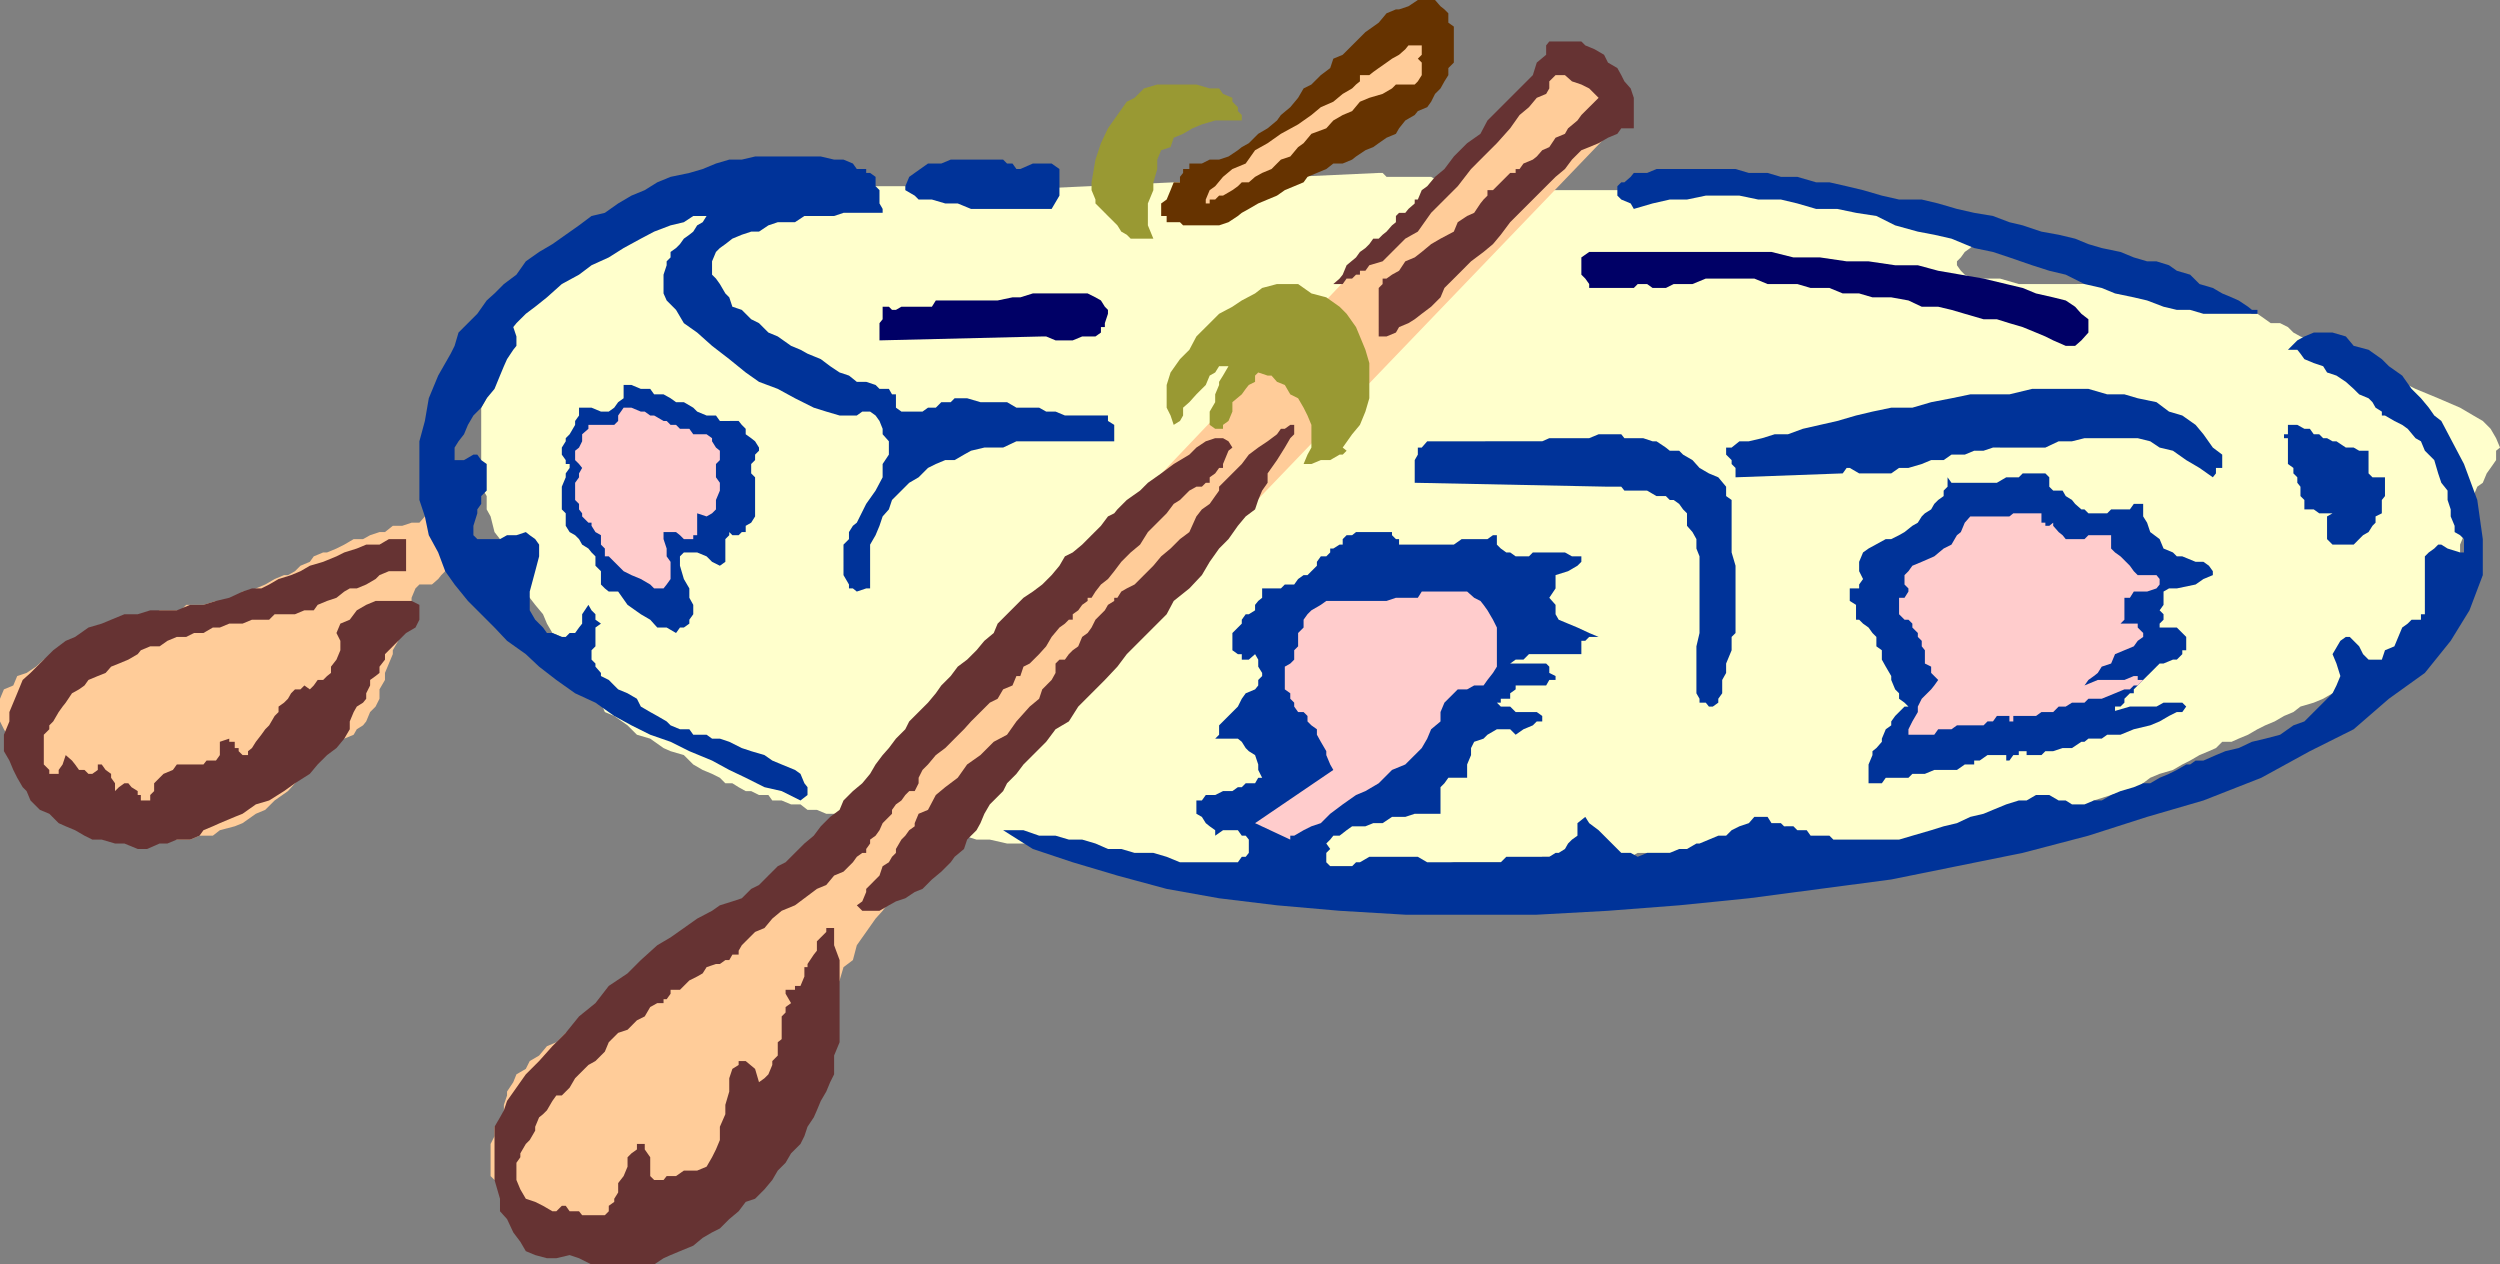 <svg xmlns="http://www.w3.org/2000/svg" width="319.5" height="161.602"><rect width="100%" height="100%" fill="#808080" stroke="none"/><path fill="#fc9" d="M55.2 66h-.9l-.702.8h-1l-1.2.4H50.2l-1 .8h-.7l-1.2.398-.902.5H45.2l-1.2.704-1 .5-1.2.5h-.5l-1.202.5-.5.699-1.2.5L37.7 73l-.898.5h-.5l-1.203.5-1.2.7-1.199.5-.5.402H31l-1 .796-1.2.403h-1.202L26 77.3h-2.2l-.702.699h-2.7l-.699.5h-.5l-.398.7h-1.203l-.797.5h-.903l-.699.5-1 .698-1.199.5-1.7.5-1.702.704-1.2.5-1.597.5-1.203.699-1 .898-1.2.801-1.199.398-.5 1.204-1.199.5L0 89.3v2.898l.5 1 .7 1.2 1 1.203 1.198.898.5 1.2.7.698.5 1v.704h.5v1.5H6.3v.699l.5.5h.7l.898.699 1.2.5 1.203.398.5.801 1.199.403 1 .5h.7l1 .699h1.6l1.2.5h6.3l1.2-.5h1.7l.898-.7 1.902-.5 1-.402L32.7 104l1.198-.5 1.2-1.2 1.703-1.198.898-1 1.2-1.204 1.199-1.199L41.3 96.5l1-.5.699-1.2 1-.402 1.2-.5.398-.699.8-.5.403-.5.5-1.199.699-.7.5-1v-1.198l.7-1.204V86l1-2.398v-.5l.698-1.204v-.5l.5-.5.5-.699.7-1v-2.8l.5-1.2.5-.5h1.601L56 74l.398-.5.5-.5v-4.102l-.5-.5V68L56 67.2V66h-.8"/><path fill="#ffc" d="M128.2 24.3h-8.602l-1.7-.5H110.7l-1.199-.5H104l-1.2-.698h-7.5l-.5.699h-.402v.5l-1.199.5-.5.699-2.398 1-1.203.7h-1.7l-1 .5-1.597.402-1.203.796-1.7.403-1.199.8-1 .399-1.199.5-.7.7h-.5l-.5.5-.702.5-.5.698h-.399l-1.199.5-.5.5h-1.2l-.5.704-1.202.5-.7.5-1 .699L67.2 38l-.699.398-.5 1.204-.402.5L64.8 41.3l-.403.5V43l-.5 1.2-.699 1v1.198l-.5 1.204V48.8l-.5.898v1.2l-.699 1.203v10.097l.7 1.2v1.703l.5.898.5 2 .698.898.5 1.204.403 1L65.598 73 66 74l.5 1.2 1.2 1.198.698.903 1 1.199.5 1.2.7 1.198 1.203.5.5 1.204.5 1L73.5 84.8 74 86l.398.898.801 1.204.399.5L76.8 89.8l.5 1.2 1.199.5 1.7 1.2 1.198 1.198 1.7.5 1.703 1.204.898.398 1.7.5 1.199 1.2 1.203.698 1.199.5 1 .5.7.704h.898l.8.5.903.5h.7l1 .5h1.2l.5.699h1.198l1.2.5h1.203l.898.699h1.2l1.199.5h1.703l1.199.398h1l1.7.801 1.198.403H114l1.7.5h1.698l1.7.699h4.101l1.602.5h1.699l2.2.5h3.3l2.398.699h1.7l1.703.5h3.398l1.602.5h1.699l1.2.7h2.698l1.602.5h5.3l1.7.698h1.7l1.698-.699h23l2.403-.5h9.597l1.7-.699h11.3l.903-.5h9.597l1.7-.5H246l1.7-.7h1.698l1.2-.5 2.402-.5h1.7l2.1-.698 2.2-.903 2.398-.8 2.2-.399 2.402-.5 1.598-1.2 2.203-.698 3.398-1 1.602-1.204 1.199-.5 1.7-.5 1.198-.699 1-.5 1.2-.699 1.203-.5.898-.398.801-.801h1.2l.898-.403 1.203-.5 1.199-.699 1-.5 1.2-.5 1.198-.699 1.2-.5.902-.7 1.7-.5 1.198-.5 1.2-.698h1l1.203-.5 1.199-.5 1.2-.704.898-.5h.8l.903-.398.699-.8 1-.4.7-.5h.5l.5-.698.698-.5.5-.5.5-.704.7-.5v-.5l.5-.699v-1L312 78v-.7l.8-.5v-1.198l.4-.403V74l.5-1v-.7l.698-1.198v-1.5l.5-1.204v-3.296l.7-1.204.5-.5.5-1.199.703-.5.5-1.199.5-.7.699-1v-1.198l.5-.403L319 56l-.7-1.2-1-1-1.202-.698-1.7-1-2.8-1.204-1.2-.5-1.699-.699-1-.5-1.199-.398-1.2-.801-1.702-.398-.899-.801-1.199-.403-1.2-.5-1.202-.699-1-.5-1.2-.5h-.5L295.2 43.5 294 43l-.902-.5-.7-.7-1-.5H290.2l-.699-.5-1-.698h-.7l-1-.5h-.702l-.899-.403h-.8l-1.2-.8h-5l-1-.399h-2.8l-1.2-.5h-1.7l-1.2-.7h-1l-1.202-.5H258l-2.402-.698H252.3l-1.203-.5-.5-.5-.5-.704v-.5l.5-.5.5-.699.703-.5L253 30.5h.5V30h-2.402l-1-.398-2.399-.801-1.699-.403-2.102-.796-2.199-.403-2.398-.5h-2.102L235.5 26l-1.7-.5-1.702-.5h-1.2l-1.199-.7h-32.601l-1.2-.5h-6.3l-1.2-.5h-4.3l-1.2-.698H177.2l-.5-.5h-.5l-48 2.199"/><path fill="#fc9" d="M94.398 117.398H93.2l-1.199.704-1 1-1.2.699-.702.5-1 1.199-.7.5-1 1.2-.699.402-.898 1.199-1.203.5-.5 1.199-1.2.5-1.199.7-1 .5-1.199.5-1.2 1.198-1.202.5-1.7.704-.898.5-1.2.398-1.202 1.2-1.2.5-1 1.198-1.199.704-.5 1-1.2.698-.402 1-.797 1.199v.5l-.403 1.2v1.198l-.5 1.204-.699.398v1.2l-.5 1v4.1l.5.5.7.4.5 1.198 1.199.801 1.601.903 1.2.699 1.5.5 1.199 1.199H72.8L74 157l1.598.5h6.8L84 157h1.2l1.698-.5 1.7-.7 1.203-.5 1.699-.5 1.2-1.198.5-.403 1.198-.8.403-.399.5-1.2.699-.5.5-1.198.5-.5v-1.204l.7-1.199.5-.5V144.5l.5-.898.698-1.204.5-1.199.5-.5.7-1.199.5-1.2.703-1 .5-1.198v-1.204l.398-.5.801-1.199V132l.398-.398v-.5l.5-1.204V128.7l.7-.5v-.5l.5-.699.5-.5.703-1.2.5-1.698L109 122.7l.5-1.898 1.2-1.7 1.198-1.703.903-1 1.199-1.597.5-1.7.7-1.203 1-1.199.698-.5v-.699l91.5-95.3-9.597-6.7L94.398 117.398"/><path fill="#039" d="m97 57.2-.5-.802L96 56l-.7-.5v-.7l-.5-.5-.402-.5H92l-.5-.698h-1.2l-1.202-.5-.5-.5-1.2-.704h-1l-.699-.5-.898-.5h-1.203l-.5-.699h-1.2l-1.199-.5h-1v1.7l-.699.5-.5.703-.7.5h-1l-1.202-.5H74v1l-.5.699v.5l-.7 1.199-.5.5v.398l-.5.801v.903l.5.699v.5h.5v.5l-.5.699v.5l-.5 1.2v2.902l.5.5v1.597l.5.801.7.398.5.5.398.704.801.5.399.5.5.5V72.3l.702.7v1.7l.5.5.5.402H79l1.2 1.699 1.698 1.199 1.2.7.902 1h1.2l1.198.698.5-.699h.5l.7-.5v-.5l.5-.699v-1.2l-.5-.902V75.2l-.7-1.199-.5-1.7v-1.198l.5-.5h1.7l1.203.5.699.699 1 .5.7-.5v-2.903l.5-.5V68l.398.398h.8l.403-.398h.5v-.8l.699-.4.5-.8v-5l-.5-.5v-1.2l.5-.5v-.698l.5-.5v-.403"/><path fill="#fcc" d="m92 57.602-.5-.403-.5-.8V56l-.7-.5h-1.702l-.5-.7h-1.2l-.5-.5H85.7l-.5-.5h-.398l-1.203-.698h-.5l-.7-.5h-.5l-1.199-.5h-1l-.699 1v.699l-.5.5h-3.3v.5l-.802.699v.898L74 57.2l-.5.403V58.8l.5.5.398.5-.398.7v.5l-.5.7v2.198l.5.5v.704l.398.5V66l.801.8h.399v.4l.5.8.703.398v1.204l.5.5v1h.5L79.699 73l1 .5 1.2.5 1.199.7.5.5H84.8l.398-.5.5-.7v-2.2l-.5-.698v-1l-.398-1.204V68h1.597l.5.398.5.5h1.2v-.5h.5v-2.796L90.3 66l.699-.398.5-.5v-1.204L92 62.7v-1l-.5-.7v-1.7l.5-.5v-1.198"/><path fill="#039" d="m94.8 30 1.2-.398h1l1.2-.801 1.198-.403h2.2l1.203-.796h3.797l1.203-.403h5v-.5l-.403-.699v-1.7l-.5-.5v-1.198l-.699-.5h-.5v-.5H109.5l-.5-.704-1.2-.5h-1.202l-1.7-.398H96.5l-1.7.398h-1.6l-1.7.5-1.7.704-1.702.5-2.399.5L84 23.3l-1.602 1-1.698.7-1.7 1-1.7 1.2-1.702.402L74 28.8 72.3 30l-1.702 1.2-1.7 1-1.699 1.198L66 35.102 64.398 36.3 63.2 37.5l-1 .898-1.2 1.704-1.2 1.198-1.201 1.2-.5 1.7-.5 1L56 48l-1.2 2.898-.5 2.903-.702 2.597v7.5L54.3 66l.5 2.398 1.2 2.204.898 2.398 1.2 1.7 1.703 2.1 3.398 3.4 1.602 1.698 2.398 1.704 1.7 1.597 2.199 1.7 2.402 1.703 2.598 1.199L78.5 91.5l2.2 1.2 2.398 1.198 2.601.903L88.098 96 91 97.2l2.2 1.198 2.1 1 2.4 1.204 2.198.5 2.403 1.199.898-.7v-1l-.398-.5-.5-1.203-.703-.5-1.7-.699-1.199-.5-1-.699L96 96l-1.2-.398-1.6-.801-1.2-.403h-1l-.7-.5h-1.702l-.5-.699h-1.2l-1.199-.5-.5-.5L84 91.5l-.902-.5-1.2-.7-.5-1-1.199-.698-1.199-.5-.5-.5-.7-.704-1-.5V86l-.702-.8v-.4l-.5-.5v-1.198l.5-.5v-2.403l.703-.5-.703-.5V78.5l-.5-.5-.399-.7-.8 1.2v1.2l-.399.5-.5.698h-.7l-.5.5h-.5l-1.202-.5h-.7l-.5-.699-1-1L67.7 78v-2.398L68.4 73l.5-1.898v-1.5l-.5-.704-.7-.5-.5-.398-1.199.398h-1.2l-.902.5H61l-.5-.5V67.2l.5-1.597v-.5l.5-.704v-1l.7-.699v-3.398l-.7-.5-.5-.7h-.5l-1.2.7h-1.202V57.2l.5-.8.703-.899.5-1.2.699-1.198 1-1 .7-1.204 1-1.199.698-1.699.5-1.2.403-.902.797-1.199.402-.5V43l-.402-1.2.402-.5 1.2-1.198 1.198-.903 1.5-1.199 1.903-1.7L74 35.103l1.598-1.204 2.203-1 1.898-1.199 2.2-1.199 1.699-.898 2.101-.801 1.7-.403 1.199-.796H90.3l-.5.796-.703.403-.5.8-.5.399-.7.5-.5.7-.5.5-.699.5v.698l-.5.5v.5l-.398 1.204V37.5l.398.898 1.2 1.204 1 1.699 1.699 1.199L91 44.2l2.2 1.698 2.1 1.704L97 48.8l2.398.898 2.2 1.2L104 52.101l1.598.5 1.703.5h2.199l.7-.5h1l.698.5.5.699.403 1v.699l.797.898v1.704L112.8 59.3V61l-.903 1.7-1.199 1.698-1.199 2.403-.5.398-.5.801v.898l-.7.704V73.5l.7 1.2v.5h.5l.5.402 1.2-.403h.5v-5.597l.698-1.204.5-1.199L112.8 66l.797-.898.402-1.204 2.2-2.199 1.198-.699 1.2-1.2 1-.5 1.203-.5h1.2l1.2-.698.898-.5 1.703-.403h2.398l1.7-.8h12.5V54.3l-.801-.5v-.7h-5.5l-1.2-.5H133.7l-.898-.5h-2.903l-1.199-.703h-3.398l-1.703-.5H122l-.5.5h-1.2l-.702.704h-1l-.7.5H115.2l-.699-.5v-1.704h-.5l-.402-.699h-1.2l-.5-.5-1.199-.398h-1.2l-1-.801-1.2-.398-1.202-.801-1.2-.903-1.699-.699-.898-.5-1.203-.5-1.7-1.199-1.199-.5L97 41.3l-1-.5-1.2-1.198-1.202-.403L93.199 38l-.5-.5L92 36.3l-.5-.698-.5-.5v-1.704l.5-1.199.5-.5.7-.5.898-.699L94.8 30M198 85.2l-.402-.4H193l.7-.5h1l.698-.698h6.7v-1.704h.5l.5-.5H206h-1.7l-1.202-.5-1.5-.699-2.399-1-.398-.699v-1.2l-.801-.902.8-1.199V73.5l1.598-.5 1.2-.7.5-.5v-.698h-1.2l-.898-.5h-4.102l-.5.5H193.7l-.699-.5h-.5l-.7-.5-.5-.5v-1.204h-.5l-.702.5H186.8l-1 .704h-7v-.704h-.403l-.5-.5V68H173.3l-.5.398h-.703l-.5.5v.704h-.399l-.8.5H170v.5l-.5.5h-.7l-.5.699v.5l-.702.699-.5.5h-.5l-.7.5-.5.7H164.2l-.5.5h-2.398v1.198l-.5.403-.403.5V78l-.8.5h-.399l-.5.7v.5l-1.199 1.198v2.204l.7.5h.5v.699h.898l.8-.7.403.7v.898l.5.801v.398l-.5.5v.704l-.403.5-1.199.5-.5.699-.5 1-2.398 2.398v1.2l-.5.5h2.898l.5.402.5.8.399.399.8.5.403 1.2v.698l.5 1h-.5l-.403.704H159.2l-.5.5h-.5l-.699.5h-1.2l-1 .5h-1.202l-.5.699h-.7V104l.7.398.5.801.5.403.703.5v.699l1-.7h1.898l.5.7h.5l.399.5V109l-.399.5h-.5l-.5.7h-7.398l-1.703-.7-1.7-.5H145l-1.7-.5h-1.702l-1.598-.7-1.7-.5h-1.702l-1.7-.5h-2.097l-2-.698h-2.602L132 108.5l5.098 1.7 5.703 1.698 6.297 1.704 6.703 1.199 7.398.898 8 .7 8.399.5h16.8l9.102-.5 9.098-.7 8.902-.898 9.098-1.2 9.101-1.203 8.399-1.699L258.5 109l8.398-2.2 7.5-2.402 7.2-2.097L289 99.398 295.2 96l5.6-2.8 4.5-3.9 4.598-3.3 3.301-4.102L315.598 78l1.703-4.5v-4.602l-.703-5-1.7-4.597L312 53.8l-.902-.7-.7-1-1-1.203L308.2 49.7 307 48l-1.7-1.2-.902-.902L302.7 44.7l-1.898-.5-1-1.199-1.703-.5H295.7l-1.199.5-.902.5-1.2 1.2h1.2l.402.5.5.698 1.2.5 1.198.403.5.8 1.2.399 1.203.8 1 .9.699.698 1.2.5.5.5.398.704.8.5v.5h.403L306 53.8l1 .5.7.5 1 1.199.698.398.5 1.204 1.2 1.199.5 1.699.402 1.2.8 1v1.198l.4 1.204V66l.5 1.2v.8l.698.398.5.5v1.704h-.5l-1.597-.5-.801-.5h-.402l-.5.5-.7.5-.5.5V78.5h-.5v.7H308.2l-.5.5-.699.5-.5 1.198-.5 1.204-1.2.5-.402 1.199H302.7l-.699-.7-.5-1-.7-.703-.5-.5h-.5l-.702.5-1 1.704.5 1.199.5 1.597-.5 1.204-.5 1-3.598 3.597-1.402.5-1.7 1.2-1.898.5-1.7.402-1.702.8-1.7.399-1.199.5-1.601.7h-1l-.7.5h-.5l-1.199.698-1 .5-1.199.5-1.2.704h-.902l-1.199.5-1.699.5-1.2.5-1.202.699h-1l-1.2.5h-1.597l-.801-.5h-.902l-1.2-.7H260.2l-1.199.7h-1l-1.602.5-1.699.699-1.199.5-1.7.398-1.702.801-1.7.403-1.597.5-2.403.699-1.699.5h-8.398l-.5-.5h-2.403l-.5-.7H229.7l-.5-.5H228l-.402-.402h-1.2l-.5-.8H224.2l-.699.8-1.2.403-1 .5-.702.699h-1l-2.399 1h-.398l-1.203.699h-1l-1.2.5H210.5l-1.2.5-.902-.5H207.2l-2.898-2.898-1.203-.903-.5-.8-1 .8v1.602l-.7.5-.5.5-.398.699-.8.5h-.4l-.8.5h-5.5l-.7.7h-9.402l-1.199-.7H175l-1.2.7h-.5l-.5.5H170l-.5-.5V109l.5-.5-.5-.7.5-.5.398-.5h.801l.899-.698.703-.5h1.699l1-.403h1.2l1.198-.8h1.7L180.8 104h3.297v-3.398l.5-.5.5-.704h2.402V97.7l.5-1.199v-.898l.398-.801 1.2-.403.5-.5 1.203-.699h1.7l.7.7 1-.7 1.198-.5.5-.5h.7v-.7l-.7-.5H193.7l-.699-.7h-1.2l-.5-.5h.5v-.5h1.2v-.698l.7-.5v-.5h3.898l.402-.704h.8v-.5L198 86v-.8"/><path fill="#039" d="M188 56.398h-5.602l-.699.801h-.5v.903l-.398.699v2.898l24.699.5h1.7l.398.5h2.902l1.2.7h1.198l.5.5h.5l.7.5.5.703.5.5v1.597l.703.801.5.898v1.204l.398 1v9.796l-.398 1.704v6l.398.699v.5H218l.398.5h.5l.7-.5v-.5l.5-.7v-1.703l.5-.898v-1.2l.703-1.698v-1.704l.5-.5v-8.597l-.5-1.7v-6.703l-.703-.5V62.2l-1-1.199-1.2-.5-1.199-.7-.898-1-1.203-.698-.5-.5h-1.2l-.5-.403-1.199-.8h-.5L210 56h-2.402l-.399-.5h-2.898l-1.203.5H198l-.902.398H188m67.598.802h5.8l1.7-.802h1.703l1.597-.398h6.801l1.602.398L276 57.2l1.7.403 1.698 1.199 1.7 1L282.8 61l.398-.5v-.7H284v-1.698l-1.2-.903-1.202-1.699-1-1.2-1.7-1.198-1.699-.5-1.601-1.204-2.399-.5-1.699-.5h-2.2l-2.402-.699H259.7l-2.898.7h-5l-2.403.5-2.597.5-2.403.703H241.7l-2.398.5-2.102.5-2.398.699-2.203.5-2.2.5-1.898.699h-1.7l-1.6.5-1.7.398h-1.2l-1 .801h-.702v.903l.703.699v.5l.5.5V61l13.699-.5.5-.7h.398l1.2.7h4.101l1-.7h1.2l1.699-.5 1.203-.5h1.597l1-.698h1.7l1.203-.5h1.199l1.2-.403h.898"/><path fill="#006" d="m141.598 39.602-.399-.403-.5-.8L140 38l-1-.5h-7l-1.602.5h-1l-1.898.398h-7.902l-.5.801h-3.899l-.699.403h-.5l-.402-.403h-.797v1.602l-.403.5V43.5L133.2 43h.5l1.2.5h2.199l1.203-.5H140l.7-.5v-.7h.5v-.5l.398-1.198v-.5"/><path fill="#039" d="M130.398 21.602h-.5l-.5-.704h-.699l-.5-.5H121.5l-1.2.5h-1.702l-1.7 1.204-.699.5-.5 1.199v.5l1.2.699.5.5h1.699l1.703.5h1.597l1.7.7h10.3l1-1.7v-3.398l-1-.704H132l-1.602.704"/><path fill="#993" d="M158.7 15.398V14.7l-.5-.5v-.5l-.7-.699v-.5l-1.2-.5-.5-.7h-1.202l-1.7-.5h-5l-1.699.5L145 12.5l-1 .5-1.2 1.7-1.202 1.698-.899 1.903-.699 2.097-.5 2.903v1l.5 1.199v.5l1.2 1.2.398.402.8.796.403.403.5.8L144 30l.5.5h2.898l-.699-1.7V26l.7-1.7v-1l.5-1.698v-1.204l.5-1.199 1.199-.398.402-1.2 1.2-.5 1.198-.703 1.2-.5 1.703-.5h3.398"/><path fill="#630" d="M182.898 0H181.2l-1.2.8-1.2.4h-.402l-1.199.5-1 1.198-.699.5-1 .704-1.7 1.699L171.599 7l-1.2.5L170 8.7l-1.2.902-1.202 1.199-1 .5-.7 1.199-1 1.2-1.199 1-.5.698-1.199 1-1.2.704-1.202 1.199-.899.5-.5.398L157 20l-1.2.398h-1.202l-1 .5H152v.704h-.8v.5l-.4.5v.699h-.8l-.402 1-.5 1.199-.7.5v1.602h.7v.796h1.703l.398.403h4.602l1.199-.403 1.2-.796.5-.403.898-.5L160.8 26l2.398-1 1-.7 2.399-1 .5-.698 1.203-.5 1.199-.5.898-.704h1.2l1.203-.5.5-.398 1.199-.8 1-.4.7-.5 1-.698 1.198-.5.403-.704.797-1 1.203-.699.398-.5 1.2-.5.5-.699.5-1 .699-.7.5-.902.5-.796v-.903L185.8 8V3.398l-.703-.5V1.7l-.5-.5-.5-.398-.7-.801h-.5"/><path fill="#993" d="M166.598 59.3h1l1.203-.5H170l1.2-.698h.398l.5-.5-.5-.403L172.8 55.5l1-1.2.699-1.698.5-1.704v-4.5l-.5-1.699-.7-1.699-.5-1.2-1.202-1.698-.899-.903L169.5 38l-1.902-.5-1.7-1.2H163.2l-1.898.5-.903.7-1.699.898-1.199.801-1.7.903-1.702 1.699-1.2 1.199-.898 1.7-1.2 1.198-1.202 1.704-.5 1.597v2.903l.5 1L150 54.3l.8-.5.4-.7v-1l.8-.703.898-1 1.2-1.199.5-1.199.703-.398.5-.801H157l-.7 1.2-.5.8v.4l-.5 1.198v1l-.702 1.204V54.3l.703.5h1v-.5l.699-.5.5-1.2v-1.203l1.2-1 .5-.699.398-.5.8-.398V48l.403-.398L162 48h.5l.7.8 1 .4.698 1.198 1 .5.7 1.204.5 1 .5 1.199v2.898l-.5.903-.5 1.199"/><path fill="#633" d="M208.8 16.398V12.5l-.402-1.2-.8-.902-.399-.796-.5-.903L205.5 8l-.5-1-1.2-.7-1.202-.5-.5-.5H198l-.402.5V7l-1.2 1-.5 1.602-4.097 4.097-1.703 1.7-.899 1.703L187.5 18.3l-1.7 1.7-1.202 1.602-1.2 1-1 1.199-.699.5-.5 1.199h-.398v.5l-.801.7-.402.5h-.797l-.403.402v.796l-.5.403-.699.8-.5.399-.5.5h-.699l-.5.7-.5.5-.7.5-.5.698-1.202 1-.5 1.204-.399.5-.8.699h1.199l.5-.7h.703l.5-.5h.5v-.5h.699l.5-.703 1.7-.5 2.898-2.898 1.601-.898 1.7-2.403 1.699-1.699 1.703-1.7L188 21.603 189.598 20l1.703-1.7L193 16.399l1.2-1.699 1.198-1 1-1.199 1.2-.5.402-.7v-.902l.8-.796h1.2l.898.796 1.2.403 1 .5.703.699.5.5-.5.5-.703.7-1 1-.5.698-1.2 1-.398.704-1.2.5-.8 1.199-.902.398-.7.801-.5.398-1.199.5-.5.704h-.5v.5H193l-2.2 2.199h-.702V25l-.5.5-.399.5-.8 1.2-.899.402-1.2.796-.5 1.204-1.702.898-1.2.7-1.199 1-.898.698-1.203.5-.797 1.204-.903.5-.699.5h-.5v.699l-.5.5V43h1l1.2-.5.402-.7 1.199-.5.8-.5.9-.698 1.198-.903 1.2-1.199.5-1.2 1.203-1.198 1-1L188 33.398l1.598-1.199 1.203-1 1-1.199L193 28.398l4.598-4.597 1.203-1.2 1.199-1 .898-1.203 1.2-1.199 1-.398 1.203-.5 1.199-.7 1.2-.5.5-.703h1.6M162 60.5l1.2-1.7 1-1.6.698-1.2.5-.5v-1.2h-.5l-.699.5h-.5l-.5.7-1.199.898-1.2.801-1.202.903-.899 1.199-2.898 2.898v.5l-.5.7-.703 1-1 .703-.7.898-.898 2-1.2.898-1.202 1.204-1.2 1-1 1.199L145 74.699l-1 .5-.7.403-.5.796h-.402v.403l-.8.5-.399.699L140 79.2l-.5 1-.5.698-.7.5-.5 1.204-.702.5-.5.5-.5.699h-.7l-.5.5V86l-.5.898-1.199 1.204-.398 1.199-1.203 1-1.7 1.898-1.199 1.7L127 94.8l-1.7 1.699-1.702 1.2-1.2 1.698-1.597 1.204-1.203 1-1 1.898-1.2.5-.5 1.2v.402l-.699.5-.5.699-.5.5-.699 1.199v.5l-.5.5-.402.7-.797.5-.403 1.198-.5.5-.699.704-.5.5V114l-.5 1.2-.699.5.7.698h2.198l1.2-.699.902-.5 1.2-.398 1.198-.801 1-.398 1.2-1.204 1.203-1 1.199-1.199.5-.699 1.2-1 .398-1.2 1.203-1.198.5-.903.5-1.199.699-1.2 1.7-1.698.5-1 1.198-1.204.903-1.199 2.898-2.898 1.2-1.602 1.699-1 1.203-1.898 1.699-1.7 1.7-1.703 1.6-1.699 1.2-1.597 1.7-1.704 3.398-3.398.902-1.7 2-1.6 1.598-1.7 1-1.7 1.203-1.698L157 68.898l1.2-1.699 1-1.199 1.198-.898.403-1.204.5-1.199.699-1V60.5"/><path fill="#633" d="m139.5 76.398.5-.796.7-.903.898-.699.8-1 .903-1.2 1.199-1.198 1.2-1 1-1.602 2.398-2.398.902-1.204.8-.5L152 62.7l.898-.5h.7l.5-.5h.5V61l.703-.5.5-.7h.5v-.5l.699-1.698.5-.403-.5-.8-.7-.399h-1l-1.202.398-1.2.801-.898.903-2 1.199-1.602 1.199-1.699 1.2-1 1L144 63.897l-1.2 1.204-.402.5-.8.398-.899 1.2-1.199 1.198-1.2 1.204-1.202 1-1 .5-.7 1.199-1 1.199-1.199 1.2-1.199.902-1.2.796-3.3 3.301-.5 1.2-1.2 1-1 1.203-1.202 1.199-1.2.898-.898 1.2-1.2 1.203-.702 1-1 1.199-2.399 2.398-.5 1-1.199 1.2-.902 1.203-.797.898-.903 1.2-.699 1.198-1 1.204-1.199 1-1.2 1.199-.5 1.199-1.202.898-1.2 1.204L104 106.8l-1.2 1-1.202 1.199-1.2 1.2-1 .5-1.199 1.198L97 113.102l-1 .5-1.2 1.199-1.202.398-1.598.5-1 .7-1.902 1-1.7 1.203L85.7 119.8l-1.699 1-2.102 1.898-1.699 1.7L77.801 126l-1.703 2.2L74 129.897 72.3 132l-1.702 1.7-1.7 1.902L67.2 137.3l-2.398 3.398-.403 1.2-.5.902-.699 1.2v6.8l.7 2.4v1.6l.902 1 .797 1.7.902 1.2.7 1.198 1.198.5 1.5.403h1.2l1.703-.403 1.199.403 1.598.8h8l1.203-.8.898-.403 1.2-.5 1.699-.699 1.203-1L91 157.5l1-.5 1.2-1.2 1.198-1 .903-1.198 1.199-.403L97.7 152l1-1.2.698-1.198 1-1 .7-1.204 1.203-1.199.5-1 .398-1.199.801-1.2.398-.902.5-1.199.7-1.199.5-1.2.5-1v-2.402l.703-1.699v-10.5l-.703-1.898v-2.2h-1v.5l-1.2 1.2v1.199l-.398.5-.8 1.2v.402h-.4v1.199l-.5 1.199h-.702v.5h-1.2v.5l.7 1.2-.7.5v.698l-.5.5v2.903l-.5.398v1.7l-.699.703v.5l-.5 1.199-.5.5-.699.5-.5-1.7-1.2-1h-.902v.5l-.8.5-.399 1.2v1.699l-.5 1.7v1.198L92 144v1.7l-.5 1.198-.5 1-.7 1.204-1.202.5h-1.7l-1 .699H85.2l-.398.5h-1.203l-.5-.5v-2.403l-.7-1v-.699h-1v.7l-.699.5-.5.5v1.203l-.5 1.199-.699.898v1.2l-.5.8v.403l-.7.5v.699l-.5.5h-2.902l-.398-.5h-1.2l-.5-.7h-.5l-.702.7h-.5l-1.2-.7-1-.5-1.199-.402-.7-1.199-.5-1.2v-2.198l.5-.704v-.5l.7-1.199.5-.5.698-1.199v-.5l.5-1.2.5-.402.5-.5.7-1.199.5-.699h.703l1-1 .699-1.2 1.7-1.698.898-.5 1.203-1.204.5-1.199L79 132l1.2-.398 1.198-1.204 1-.5.7-1.199.902-.5h.8v-.5h.4l.5-.699v-.5h1.198l1.2-1.2 1-.5.703-.402.5-.796 1.199-.403h.5l.7-.5h.5l.398-.699h.8v-.5l.403-.7 1.699-1.698 1.2-.5 1-1.204 1.198-1 1.7-.699 1.203-.898 1.597-1.2 1.2-.5 1-1.203 1.203-.5L109 110.2l.5-.699.7-.5h.5v-.5l.5-.7v-.5l.698-.5.5-.698.403-.903.797-.8.402-.4v-.5l.5-.7.7-.5.5-.698.5-.5h.698l.5-1v-.704l.5-1 .7-.699 1-1.199 1.203-.898L122 94.398l1.2-1.199.898-1L125.3 91l1.199-1.2 1-.5.7-1.198 1.198-.5.5-1.204h.5l.403-1.199.797-.398 1.203-1.2.898-1 .7-1.203 1-1.199.699-.5.5-.5h.5V78.5l.703-.5.5-.7.699-.5v-.402h.5M44.7 92.2l.5-1.2.398-.7.8-.5.403-.5v-.698l.5-1v-.704l.699-.5.5-.398v-.8l.7-.9v-.698l1-1 1.198-1.204.5-.5 1.2-.699.5-1v-1.898l-1-.5H48l-1.2.5-1.202.699-.899 1.2-1.199.5-.5 1.198.5 1v1.204L43 84.3l-.7.898V86l-.5.398-.5.5h-.702l-.5.704-.5.5-.7-.5-.5.5H37.7l-.5.5-.398.699-.5.5-.703.5V91l-.5.5-.7 1.2-.5.5-.5.698-.699.903-.5.8-.5.399v.5H31l-.5-.5v-.398H30V94.8h-.7v-.403l-1.202.403v1.7l-.5.7h-1.2l-.398.5h-3.402l-.5.698-1.2.5-.5.5-.699.704v1l-.5.5v.699H18v-.7h-.402v-.5l-.797-.5-.403-.5h-.5l-.699.5-.5.5v-1l-.5-.703v-.5l-.699-.5-.5-.699h-.5v.7l-.7.5h-.5l-.5-.5h-.702l-.5-.7-.399-.5-.8-.699L8 97.7l-.5.698v.5H6.3v-.5l-.702-.699v-3.8l.703-.7v-.5l.5-.5L7.5 91l.5-.7.398-.5.801-1.198.899-.5.703-.5.5-.704 1.199-.5 1-.398.7-.8 1-.4 1.198-.5 1.2-.698.402-.5 1.2-.5h1.198l1-.704 1.2-.5H23.8l1-.5H26l1.2-.699h.898l1.203-.5H31l1.2-.5h2.198l.7-.699h2.601l1.2-.5h1.199l.5-.7 1.203-.5L43 76.399l1-.796.7-.403h.898l1.203-.5L48 74l.5-.5 1.2-.5h2.198v-4.102H49.7l-1.199.704h-1.7l-1.202.5-1.598.5-1 .5-1.7.699-1.702.5-1.2.699-1.199.5-1.601.5-1.2.7-1 .5H32.2l-1.2.401-1.7.796-1.702.403-1.598.5h-1.7l-1.701.7H19.2l-1.601.5h-1.7l-1.699.7-1.199.5-1.7.5-1.702 1.198-1.2.5-1.597 1.204L5.098 84.8l-1.2 1.2-1 .898-.699 1.704L1.2 91v1.2l-.7 1.697V96l.7 1.2.5 1.198.5 1 .698 1.204.5.5.5 1.199 1.2 1.199 1.203.5 1.199 1.2.898.402 1.2.5 1.203.699 1 .5H13l1.7.5h1.198l1.7.699H18.8l1.597-.7h1l1.2-.5H24.3l1.199-.5.5-.698 1.2-.5.898-.403 1.902-.8 1-.399 1.7-1.2 1.698-.5 1.903-1.198 1.398-1 1.899-1.204 1-1.199L41.8 96.5l1.2-.898 1-1.204.7-1.199v-1"/><path fill="#039" d="M304.8 62.7V61h-1.6l-.5-.5v-2.898h-1.2l-.7-.403h-1l-1.202-.8h-.5l-.7-.399h-.5l-.5-.5h-.699l-.5-.7h-.699l-.902-.5h-1.2v1.2h-.5v.5h.5v3.3l.7.5v.7l.5.5v.7l.402.5v1.198l.5.5v1.204h1.2l.698.5h1.7l-.7.398v2.898l.7.704h2.703l.699-.704.5-.5.7-.398.5-.8.398-.4V66l.8-.398v-1.704l.403-.5V62.7"/><path fill="#006" d="M202.098 32.898v2.204l.5.5.5.699v.5h5.703l.5-.5h1.199l.7.5h1.698l1-.5h2.403l1.699-.7h6.2l1.698.7h3.801l1.7.5h2.402l1.699.699h2.098l1.703.5h2.398l2.2.398 1.699.801h2.101l1.7.403 1.699.5 2.402.699h1.7l1.6.5 1.7.5 1.7.699 1.198.5 1 .5 1.602.7h1.2l.8-.7.898-1v-1.7l-.898-.698-.8-.903-1.2-.8-1.602-.399-2.199-.5-1.699-.7-2.102-.5-2.898-.698-2.902-.5-2.899-.5-2.601-.704h-2.899l-3.398-.5H236l-3.402-.5h-3.399l-2.8-.699h-23.301l-1 .7"/><path fill="#039" d="M215.098 21.602h-3.399l-1.199.5h-1.7l-.402.5-.8.699h-.399l-.5.5V25l.5.5 1.2.5.402.7 2.398-.7 2.2-.5h2.199L218 25h4.3l2.4.5h2.898l2.101.5 2.399.7h2.703l2.398.5 2.602.402 2.398 1.199 2.899.8 2.101.399 2.2.5 2.902 1.2 2.398.5 2.102.698 2.898 1 2.2.704 2.101.5 2.398 1.199 2.2.5 1.703.699 2.398.5 1.7.398 2.101.801 1.7.403h1.698l1.7.5h6.902v-.5h-.7l-.5-.403-1.202-.8-.899-.399-1.199-.5-1.2-.7-1.702-.5-1.2-1.198-1.699-.5-1-.704-1.601-.5h-1.2l-1.699-.5L271 32.2l-2.402-.5-1.7-.5-1.699-.699-2.101-.5-2.2-.398-2.398-.801-1.7-.403-2.1-.796-2.4-.403-2.202-.5-2.399-.699-2.101-.5h-2.899L240.5 25l-2.402-.7-2.098-.5-2.2-.5h-1.702l-2.399-.698h-2.101l-1.7-.5H223.5l-1.7-.5h-6.702M278.2 75.2l2.398-.5 1-.7 1.203-.5V73l-.5-.7-.703-.5h-1l-1.7-.698h-.699l-.5-.5-1.199-.5-.5-1.204-1.2-.898-.402-1.2-.5-.8v-1.602H272.7l-.5.704h-2.398l-.5.5h-2.403l-.5-.5H266l-.8-.704-.4-.5-.8-.5-.402-.699h-1.2l-.5-.5V61l-.5-.5H258.5l-.5.5h-1.602l-1.199.7h-5.8l-.5-.7v1.2l-.5.5v.698l-.7.5-.5.5-.398.704-.801.5-.402.398-.5.8-.7.4-1 .8-.699.398-1 .5H241l-2.2 1.204-.702.5-.5 1.199V73l.5 1-.5.7v.5h-1.2v1.6l.801.5v1.9h.399l.5.5.703.5.5.698.5.5v1.204l.699.5V84.3l.5.898.7 1.2v.5l.5 1.203.5.5v.699l.698.5.5.5h-.5l-1.198 1.2-.5.7v.5l-.699.5-.5 1.198v.403l-.7.8-.5.399v.5l-.5 1.2v2.402h1.7l.5-.704h2.898l.5-.5H246l1.2-.5h2.898l1-.699h1.203v-.5H253l1-.699h2.398v.7h.403l.5-.7H258V96h1v.5h1.898l.5-.5h1l1.2-.398h1.203L266 94.8h.398l.5-.403h1.7l.703-.5H271l1.7-.699 2.1-.5 1.2-.5 1.2-.699 1-.5h.698l.5-.7-.5-.5H276.5l-.902.5h-3.399l-2.398.7h.5v-.7H271l.5-.5v-.5l.7-.698h.5v-.5l.5-.5.698-.704.5-.5.403-.398.797-.8.402-.4h.5l1.2-.5h.5l.698-.698v-.5h.5v-1.704L278.2 80.2H276v-.5l.5-.5v-.7l-.5-.5.5-.7v-1.698l.7-.403h1"/><path fill="#fcc" d="M273.2 75.602h1.198l1.2-.403.402-.5V74l-.402-.5h-2.399l-.5-.5-.5-.7L271 71.103l-.7-.5-.5-.5v-1.704h-2.902l-.5.5H264l-.402-.5-.5-.398-.7-.8v-.4l-.5.4h-.5v-.4h-.5v-1.198h-3.597l-.5.398h-5l-.703.8-.5 1.2-.5.398-.7 1.204-1 .5-1.199 1-1.601.699-1.2.5-.5.699-.5.5v1.2l.5.5v.402l-.5.796H242.2h.5V78.5l.7.7h.5l.5.5v.5l.699.698v.5l.5.5v.704l.402.5V84.8l.8.398V86l.9.898-.5.704-.4.5-1.202 1.199-.5 1V91l-.7 1.2-.5 1v.698h3.301l.5-.699h1.7l.699-.5h3.402l.5-.5h.7l.5-.699h1.6v.7h.5v-.7h1.2V91v.5h1.7l.698-.5h1.5l.7-.7H264l.8-.5h1.598l.5-.5h1.7l1.703-.698 1.199-.5h.7l.5-.5h.5l.698-.704h-.699v-.5h-.5l-1.199.5h-3.402l-1.7.704.5-.704.7-.5.5-.398.5-.8 1.203-.4.5-1.198 2.398-1 .5-.704.7-.5v-.5l-.7-.699v-.5H271l.5-.5v-2.8h.7l.5-.797h.5"/><path fill="#fc9" d="M180.8 10.8h-2.402l-.5.5-1.199.7-1.699.5-1.2.5-1 1.2-1.202.5-1.2.698-.898 1-1.902.704-1 1.199-.7.5-1 1.199-1.199.398-.5.5-.699.704-1.2.5-.902.5-.8.699h-.899l-.5.5-.699.5-1.2.699h-.5l-.5.5h-.702v.5h-.5v-.5l.5-1.2.703-.5 1-1.198 1.199-1 1.7-.704 1.198-1.699 1.602-.898 1.7-1.2 2.198-1.203 1.7-1.199 1.203-1 1.597-.699 1.2-1 1.203-.7.5-.5.5-.402v-.796H175l.5-.403.7-.5 1-.699.698-.5.903-.5.797-.7.402-.5h1.7V7l-.5.5.5.5v1.602l-.5.796-.4.403"/><path fill="#fcc" d="m160.398 105.2 10-6.802L170 97.7l-.5-1.199V96l-.7-1.2-.5-.902V93.2l-.702-.5-.5-.5v-.7l-.5-.5h-.7l-.5-.7v-.5l-.5-.5v-.698l-.699-.5v-2.903l.7-.398.5-.5v-1.2l.5-.5v-1.703l.699-.699v-1l.5-.699.5-.5 1.203-.7.699-.5h7.7l1.198-.402h2.801l.5-.796h5.801l.898.796.801.403.399.5.5.699.703 1.2.5 1v5l-.5.8-.703.898-.5.704h-1.2l-.898.5h-1.2l-.5.5-.702.699-.5.5-.5 1.199v1.2l-1.2 1-.5 1.198-.699 1.204-.898.898-1.203 1.2-1.7.698-1.699 1.704-1.699 1-1.2.5-1.702 1.199L170 104l-1.2 1.2-1.202.402-1 .5-1.2.699h-.5v.5l-4.5-2.102"/></svg>

